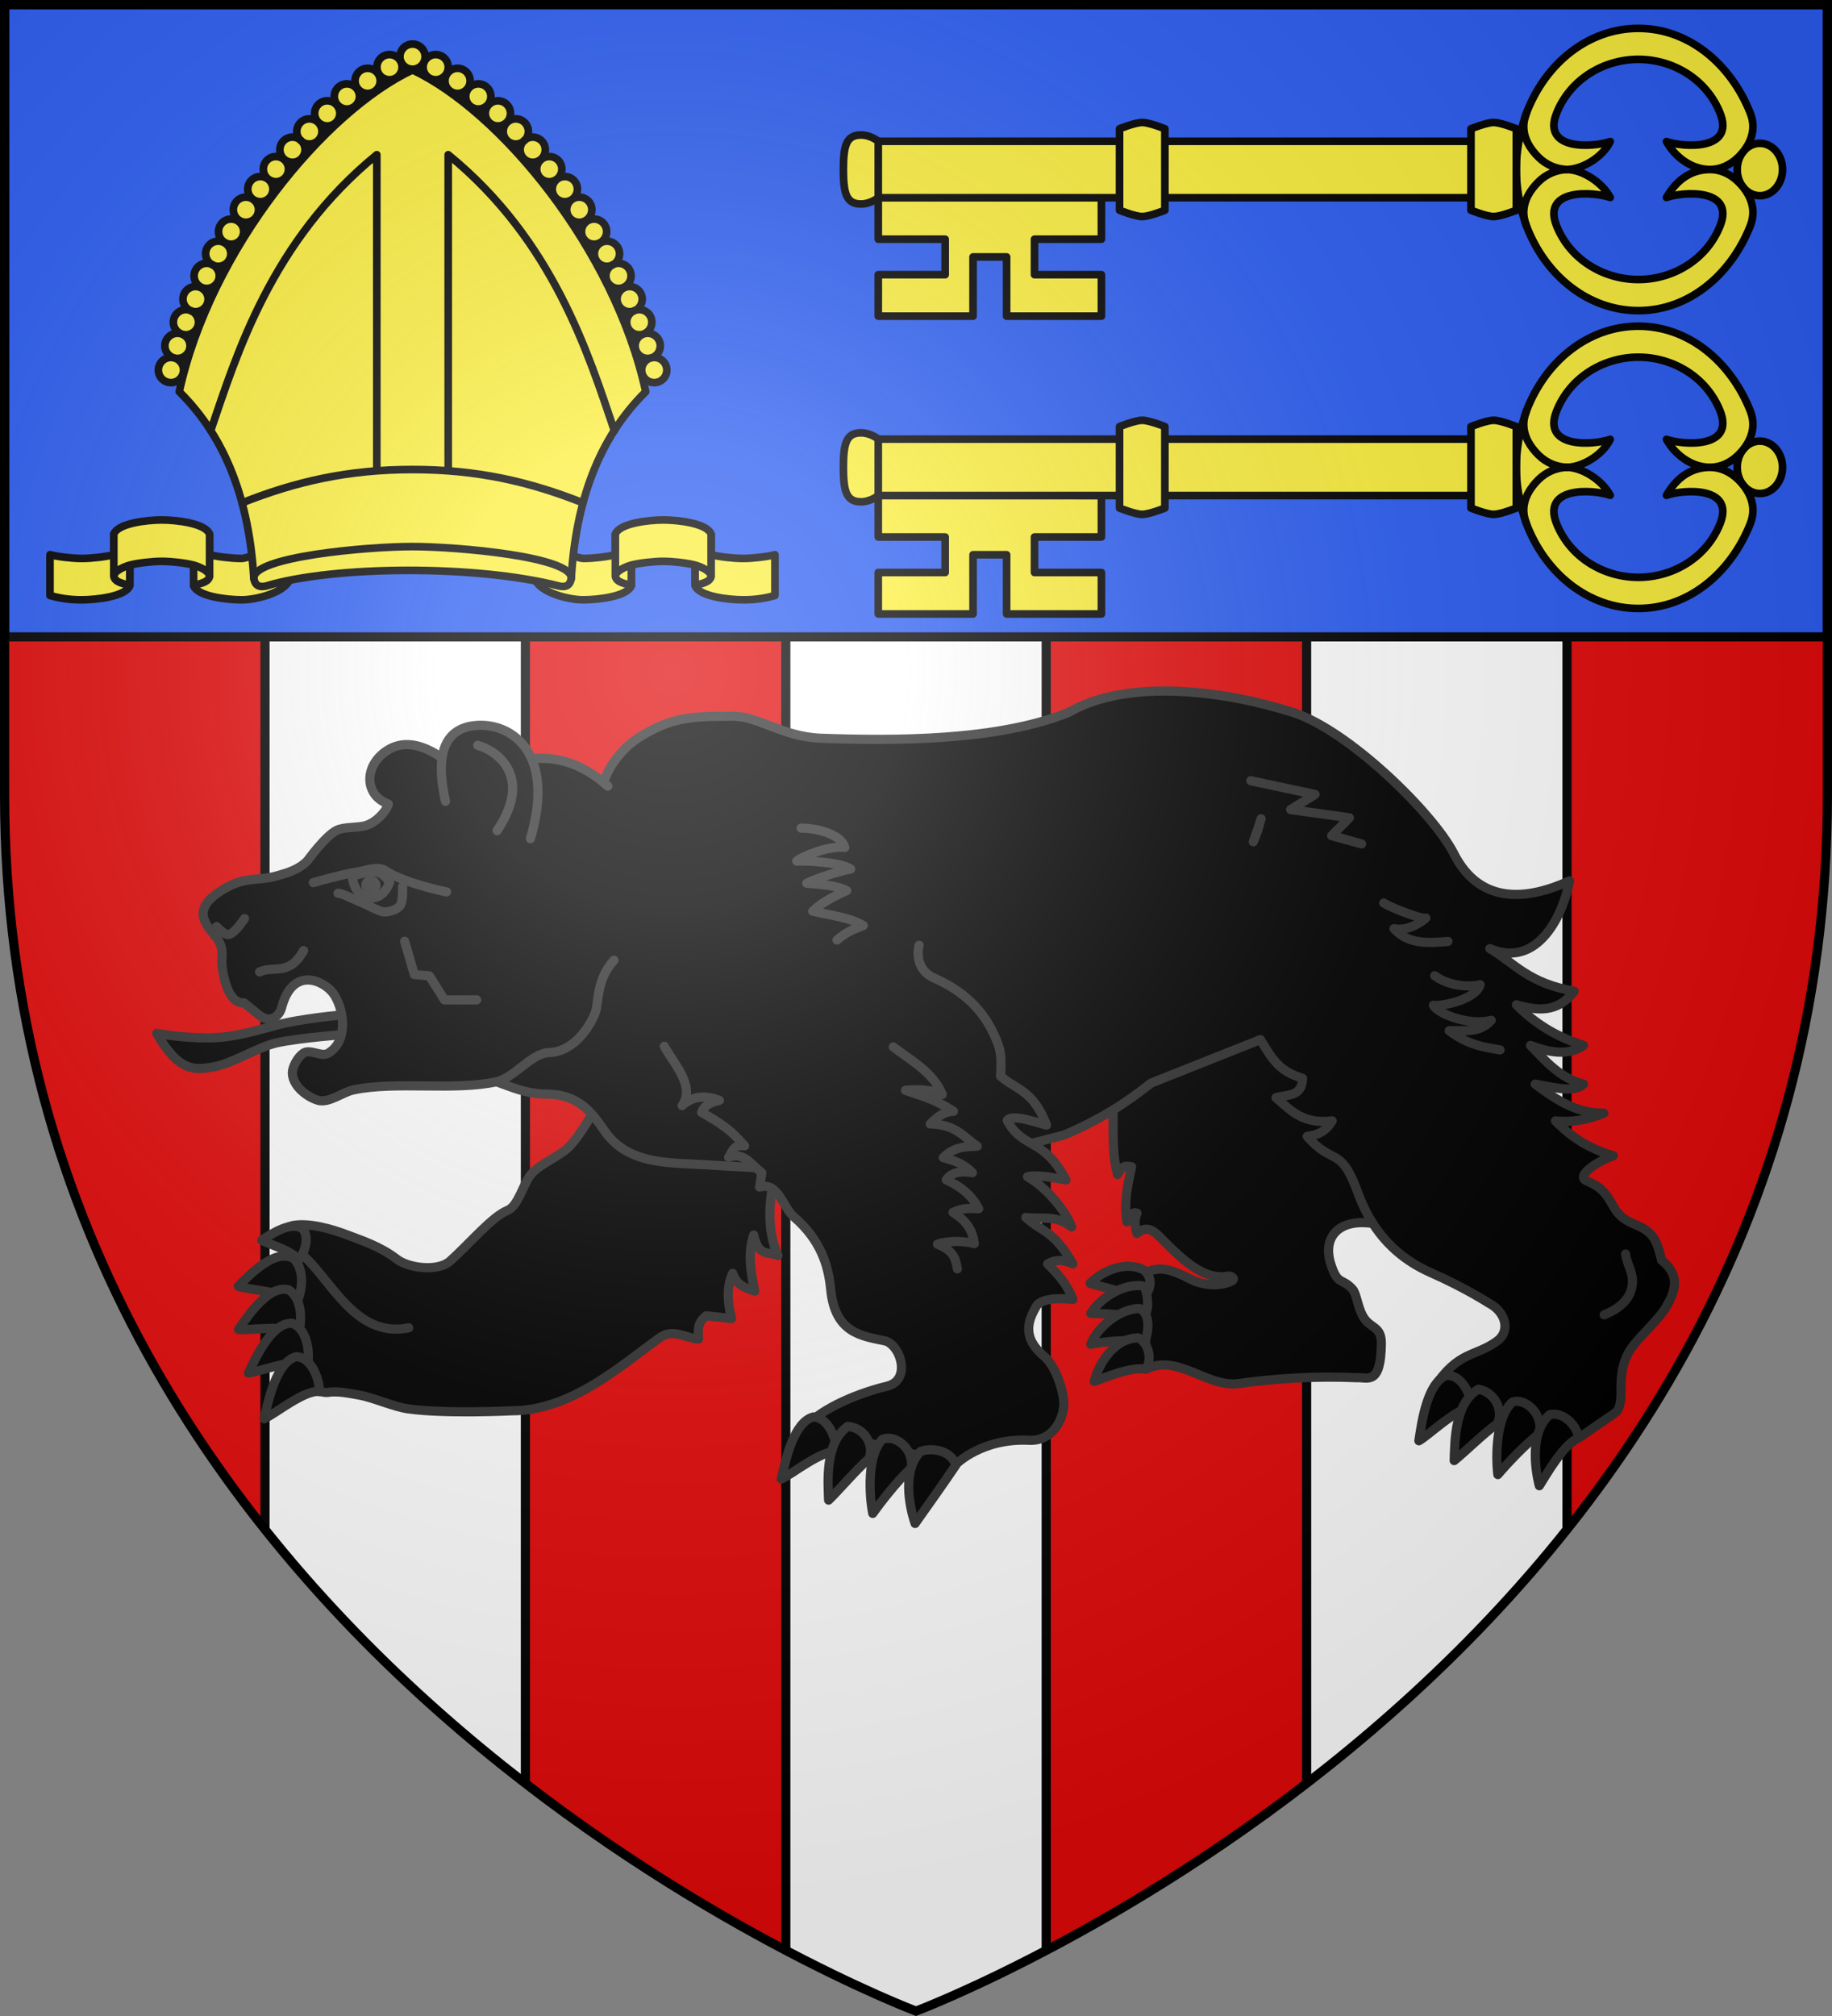 <?xml version="1.0" encoding="UTF-8" standalone="no"?><svg height="660" viewBox="-300 -300 600 660" width="600" xmlns="http://www.w3.org/2000/svg" xmlns:xlink="http://www.w3.org/1999/xlink"><rect x="-300" y="-300" width="600" height="660" fill="#808080" stroke="none"/><radialGradient id="a" cx="-80" cy="-80" gradientUnits="userSpaceOnUse" r="405"><stop offset="0" stop-color="#fff" stop-opacity=".31"/><stop offset=".19" stop-color="#fff" stop-opacity=".25"/><stop offset=".6" stop-color="#6b6b6b" stop-opacity=".125"/><stop offset="1" stop-opacity=".125"/></radialGradient><clipPath id="b"><path d="m-298.5-298.5h597v258.503c0 286.203-298.5 398.395-298.5 398.395s-298.5-112.191-298.5-398.395z"/></clipPath><path d="m-298.5-298.5h597v258.543c0 286.248-298.5 398.457-298.5 398.457s-298.5-112.209-298.5-398.457z" fill="#e20909"/><path clip-path="url(#b)" d="m127.929-218.5h85.286v577h-85.286zm-170.571 0h85.286v577h-85.286zm-170.571 0h85.286v577h-85.286z" fill="#fff" stroke="#000" stroke-width="3"/><path d="m-298.5-298.5h597v207h-597z" fill="#2b5df2" stroke="#000" stroke-width="3"/><g id="c" fill="#fcef3c" stroke="#000" stroke-linecap="round" stroke-linejoin="round" stroke-width="2.3" transform="matrix(-.769 .768 .769 .768 371.656 -685.291)"><g fill="#fcef3c" stroke-width="2.3"><path d="m567.91 68.542-20.186 20.186-12.622-12.622-7.146 7.146 12.622 12.622-20.186 20.186-8.84-8.84 14.246-14.246-7.564-7.564-14.246 14.246-8.84-8.84 47.518-47.518 8.84 8.84-14.246 14.246 7.564 7.564 14.246-14.246z" fill="#fcef3c" stroke-width="2.3"/><path d="m532.175 29.734 12.028 12.028-131.738 131.74-12.028-12.028z" fill="#fcef3c" stroke-width="2.3"/><path d="m544.077 29.86c-5.042-5.042-7.942-6.749-11.063-3.638-2.129 2.123-2.376 5.049-2.376 5.049l12.028 12.028s2.926-.247 5.049-2.376c3.111-3.12 1.404-6.021-3.638-11.063z" fill="#fcef3c" stroke-width="2.3"/><path d="m353.747 220.19c3.085 3.085 3.426 7.747.761 10.413s-7.327 2.325-10.413-.761-3.426-7.747-.761-10.413c2.665-2.665 7.327-2.325 10.413.761z" fill="#fcef3c" stroke-width="2.3"/><path d="m388.167 164.068c-.507-.257-1.011-.534-1.576-.787-14.649-6.577-31.228-4.871-41.878 5.779-10.65 10.65-12.137 27.171-5.779 41.878 2.342 5.417 7.419 6.887 12.003 6.852 3.395-.025 6.435-1.224 8.591-3.381 4.053-4.054 4.751-10.31 3.318-15.244-2.392 4.943-12.662 16.617-17.486 5.345-4.32-10.095-1.431-21.453 5.959-28.843s18.754-10.281 28.843-5.959c11.271 4.828-.402 15.093-5.345 17.486 5.26 1.802 12.112-.185 15.244-3.318-3.127 3.128-4.903 9.921-3.318 15.243 2.392-4.943 12.66-16.616 17.486-5.345 4.316 10.081 1.404 21.426-5.986 28.817-7.39 7.39-18.73 10.301-28.817 5.986-11.272-4.821.402-15.093 5.345-17.486-5.876-1.578-11.182-.744-15.243 3.318-2.159 2.16-3.355 5.196-3.381 8.591-.034 4.584 1.435 9.661 6.852 12.003 14.707 6.358 31.228 4.871 41.878-5.779 10.65-10.65 12.351-27.226 5.779-41.878-.3-.67-.625-1.27-.933-1.861-2.275-4.367-5.155-8.543-8.942-12.33-3.787-3.787-8.134-6.816-12.614-9.088z" fill="#fcef3c" stroke-width="2.3"/></g><path d="m386.591 163.28c1.354.585 2.474 1.336 3.373 2.213 2.697 2.631 3.505 6.351 3.479 9.79-.025 3.395-1.326 6.338-3.381 8.591 2.253-2.055 5.196-3.355 8.591-3.381 3.438-.026 7.159.782 9.79 3.479.877.899 1.628 2.019 2.213 3.373" fill="#fcef3c" stroke-width="2.3"/><path d="m476.587 79.976 17.374 17.374s-1.975 4.648-3.49 6.162-6.162 3.49-6.162 3.49l-17.374-17.374s1.975-4.648 3.49-6.162 6.162-3.49 6.162-3.49zm-74.84 74.84 17.374 17.374s-1.975 4.648-3.49 6.162-6.162 3.49-6.162 3.49l-17.374-17.374s1.975-4.648 3.49-6.162 6.162-3.49 6.162-3.49z" fill="#fcef3c" stroke-width="2.3"/></g><use height="100%" stroke-width="1" transform="translate(0 97.5)" width="100%" xlink:href="#c"/><g stroke="#313131" stroke-linecap="round" stroke-linejoin="round" stroke-width="2.882" transform="matrix(1.041 0 0 1.041 707.885 666.582)"><g stroke-width="1.975" transform="matrix(1.458 0 0 1.461 -314.649 -1196.407)"><g><path d="m-280.135 432.417c-1.639 6.446-3.388 14.141-.238 21.212-1.854-.942-4.196.529-5.24-4.419-1.349 4.026-.616 8.053.238 12.079-1.826-.687-3.798-1.015-4.764-3.83-1.175 2.427-1.308 5.628-.238 9.722l-5.479-.589c-2.143 1.669-1.657 3.339-1.667 5.008-2.779-.196-5.447-2.346-8.337-.295-8.171 5.8-19.032 15.736-31.97 15.736 0 0-14.174.717-22.34-.417-3.204-.445-7.291-2.365-10.481-2.946-2.055-.374-4.852-.96-6.908-.589-1.208.218-7.46-1.888-7.46-1.888-3.311-9.23-8.162-13.966 1.029-25.216-.13-1.375.501-3.515-1.667-4.124l-5.24-1.473s4.021-2.913 5.955-3.241c3.504-.594 8.294.766 11.672 2.062 2.68 1.028 7.028 2.386 10.6 5.156 2.664 2.065 9.009 2.727 11.553.442 4.344-3.903 9.058-9.566 12.387-10.9 2.368-.949 3.386-5.902 5.24-7.954 1.964-2.174 6.369-3.87 8.337-6.039 3.866-4.262 10.005-16.351 10.005-16.351"/><path d="m-147.057 448.149c-9.732-3.986-16.64-.266-13.896 7.708 1.466 4.262 2.327 2.527 4.548 5.0.868.876 1.081 3.774 2.276 5.875 1.552 2.729 4.006 1.947 3.956 5.895-.116 9.128-3.047 7.144-5.221 7.291-9.051-.394-17.867.179-25.434 1.25-6.963.986-13.318-6.538-20.146-3.071l-.235-20.677c3.104-1.648 5.71-.836 9.769 1.25 3.02 1.552 6.256 1.512 8.59.625 1.608-.611.202-1.357-.337-1.25-5.433 1.082-10.252-3.861-14.906-8.541-1.771-1.78-3.225-2.06-4.8-.625-.473-1.458-.644-2.916 0-4.375-1.226-.398-1.591.98-2.19 1.875-.702-4.142.184-8.002 1.011-11.874-.956-.056-1.863-.653-3.032 1.667-1.478-5.528-.73-11.515-1.011-17.29l17.686-42.288z"/><path d="m-313.645 344.782c-1.797 1.84-3.587 4.35-4.362 7.206l-23.105 64.226c3.196 1.117 6.288 2.612 10.718 2.65 6.948.06 9.786 3.84 12.625 7.955 5.292 7.668 14.748 6.724 23.344 7.366l41.209 2.358 34.539-8.84c7.576-3.194 13.3-6.811 18.819-11.195l23.581-9.36c2.645 4.308 3.99 6.754 9.097 8.331-.037 3.993-3.325 3.466-5.729 4.166 3.107 2.614 5.673 5.775 12.129 5-1.595 2.61-3.484 3.036-5.391 3.333 5.43 6.196 7.015 2.193 10.443 10.833 1.126 2.839 4.077 13.141 16.185 18.475 7.528 3.316 12.451 6.524 12.451 6.524 3.849 1.926 4.828 6.128 1.86 8.262-4.838 3.479-8.284 1.978-13.652 10.069l31.373 10.7 7.705-5.284c1.032-.708 1.396-2.229 1.348-5-.057-3.237.344-6.401 2.357-9.166 1.913-2.628 5.79-5.954 7.412-8.75 1.843-3.177 3.248-6.665-1.011-9.998-.703-2.673-1.095-5.441-4.38-7.085-2.086-1.044-4.374-1.515-6.063-4.581-2.039-3.703-3.37-4.379-5.727-5.418-2.542-1.12 2.599-4.363 5.727-5.415-4.354-1.266-8.558-3.463-12.464-7.5 3.987.383 7.351-.389 10.443-1.667-6.1.067-10.481-3.057-14.824-6.25 3.895.639 8.248 1.987 10.444.002-5.041-1.265-8.143-4.929-11.453-8.335 4.181 1.571 8.164 2.29 11.453.002-4.829-1.555-9.657-3.884-14.486-8.75 4.485 1.277 8.865 1.832 12.464-2.917-9.936-1.749-12.703-5.918-18.192-9.168 10.575 4.465 15.974-7.787 17.181-14.583-8.783 4.019-19.216 5.381-24.928-5.833-4.433-8.703-22.72-26.576-34.699-30.413-14.088-4.513-35.32-7.608-48.509 0-15.334 6.179-37.795 6.121-53.606 5.533-8.095-.364-13.263-4.714-18.582-4.714-8.803 0-13.248-.029-20.722 4.714-.865.549-1.945 1.41-3.023 2.514z"/><path d="m-414.406 405.802c4.729 8.329 8.205 7.924 12.23 7.216 4.03-.709 9.469-4.191 13.464-5.134 4.928-1.164 16.269-1.943 16.269-1.943v-4.302s-8.627.708-14.249 1.943c-4.412.969-10.574 3.344-17.391 3.192-4.531-.102-7.028-.426-10.322-.971z"/><path d="m-315.745 390.065c-3.887 4.14-3.276 9.279-4.042 11.249-1.55 3.985-5.216 8.475-9.881 8.612-3.953.116-7.555 5.433-11.447 6.288-9.133 2.006-21.746-.184-30.887 1.766-2.394.511-5.269 2.904-7.636 2.223-2.159-.622-5.225-2.836-5.502-5.556-.165-1.617 1.203-3.799 2.358-4.583 1.417-.962 3.943.893 5.39 0 4.687-2.894 3.164-10.076 1.011-12.916-2.144-2.828-8.77-5.818-11.116 3.192-.471 1.807-2.488 3.394-4.829 1.53-1.223-.973-3.256-2.639-3.256-2.639-2.34.161-3.91-2.471-4.716-7.499-.355-2.213.724-4.073-1.347-6.666-1.917-2.4-5.284-5.533.377-9.484 5.485-3.828 8.277-2.432 12.662-3.652 2.462-.685 4.893-1.394 6.737-3.333 0 0 3.799-5.272 6.261-6.494 1.597-.793 4.526-.527 6.203-1.005 2.525-.72 4.691-3.408 4.972-4.657-5.513-1.966-5.289-8.884.402-11.925 6.279-3.355 14.407 3.835 15.837 7.081 9.631-4.748 20.198-8.786 31.111.994"/><path d="m-333.789 363.882c5.409-18.246-3.817-24.785-11.364-24.382-8.736.467-8.664 8.85-6.958 16.35"/></g><path d="m-375.304 375.643c.928-0 3.575 1.393 5.102 2.008 1.464.59 3.943 2.008 4.87 2.008.928 0 2.774-.39 3.479-1.434.63-.934.464-4.016.464-4.016m16.235-30.406c3.706.959 12.227 6.399 4.175 18.358m-19.946 23.808 2.087 7.171 3.247.287 3.247 5.163h6.958m-46.849-6.024c3.17-1.448 6.339 1.024 9.509-4.59m-18.786-5.163s1.683 1.815 2.551 1.721c1.331-.145 3.479-3.442 3.479-3.442m14.843-7.745s6.622-1.88 9.509-2.295c1.798-.258 4.441-1.359 6.03-.287 4.091 2.76 13.22 4.59 13.22 4.59" fill="none"/></g><g stroke-width="2.882" transform="translate(-980.11 -728.387)"><path d="m122.656 75.176s.544 6.98 5.749 7.122c4.657.126 6.087-5.027 6.087-5.027-4.256-5.899-7.892-2.186-11.835-2.095z"/><path d="m220.927 128.915c2.612 5.101 10.027 12.539 5.589 18.668 3.632-3.335 7.676-3.158 11.741-1.67-2.573.612-4.836 1.512-5.576 3.828 9.67 5.347 10.826 7.841 13.518 10.486-3.807-.56-3.783 2.044-5.055 3.578 4.892-1.834 7.277 2.544 10.47 4.92l-.722 4.473c5.864-1.756 7.221 6.262 10.831 9.393 8.456 7.334 10.83 15.326 11.553 22.812 1.322 13.669 9.649 14.615 16.969 16.137 4.864 1.011 8.621 12.367.722 14.28-11.309 2.738-22.109 8.172-25.634 12.972l47.296 11.63s8.124-8.346 23.107-7.604c7.907.383 11.342-7.733 10.831-12.524-.502-4.703-2.969-11.203-6.138-13.866-7.402-6.221-4.739-11.728-2.527-15.656 2.007-3.564 11.553-2.236 11.553-2.236-1.772-4.812-4.805-8.062-7.943-11.183 1.923-1.122 4.185-1.72 7.943 0-5.976-10.578-9.868-10.042-14.803-14.614 4.688.701 9.309-1.022 14.442 2.984-1.744-4.896-8.083-12.556-13.902-15.769 2.875-.892 9.57.585 12.097 1.008-7.081-13.52-13.555-9.545-18.486-18.685 1.397-2.384 10.057.949 12.375 1.421-4.274-11.056-9.373-10.953-14.469-15.389.506-7.046-.261-9.015-1.805-12.525-3.79-8.616-10.22-14.445-19.135-18.339-4.461-1.949-5.613-6.299-4.694-10.288"/><path d="m406.226 64.609c.426-1.135.915-2.222 1.311-3.375.435-1.266.742-2.603 1.14-3.89-.734 2.461-1.584 4.878-2.451 7.264zm-113.253 64.535c5.88 4.405 12.609 8.153 15.415 14.938-3.866-1.685-7.733-1.629-11.599-1.324 4.741 1.748 8.861 2.535 15.11 6.618-1.865.072-3.86.428-7.326 3.971 7.988.063 10.57 4.143 14.804 6.996-3.561.151-7.122.026-10.684 3.593 2.943.899 5.824 1.411 9.157 4.727-3.67-.616-6.603-.135-8.242 2.269 4.296 1.925 7.958 4.638 10.226 9.076-2.65-.026-4.615-.502-8.089 1.135 3.09 2.078 5.981 4.35 6.715 9.833-4.052-1.049-9.171-.774-11.599.189 5.235 2.018 5.715 4.766 6.258 7.753m-49.145-138.602c5.252.017 12.526 1.964 13.736 6.051-5.154-.565-13.289 2.764-15.125 4.317 2.321-.182 13.601.227 16.956 2.491-3.759.666-10.551 2.909-13.802 4.456 3.542.392 8.64.388 12.581 2.351-4.045 1.734-7.933 3.806-10.684 6.446 5.398 1.33 11.307 1.817 15.873 4.521-2.544 1.041-4.916 1.682-8.242 4.538m130.167-50.087 20.22 4.319-7.67 4.751 18.477 2.592-5.578 5.615 9.413 2.592m6.973 18.573c2.407 1.639 12.819 5.459 13.248 4.751-2.806 2.457-6.823 4.039-10.02 3.344 4.424 5.012 11.012 4.534 16.993 3.999m-4.184 10.798c3.658 2.713 9.635 3.89 14.296 2.814-1.447 4.857-12.613 6.944-14.721 6.462 1.308 2.67 11.316 6.582 18.205 4.728-3.68 4.251-8.731 3.04-13.248 3.273 6.136 4.628 11.039 5.18 16.037 6.047m32.741 83.31c7.017-2.866 8.886-6.804 8.901-10.665.011-2.988-1.777-5.34-2.162-8.463m-420.194-2.295c11.049 4.801 18.272 29.385 37.336 25.505" fill="none"/></g><g stroke-width="1.975" transform="matrix(1.458 0 0 1.461 -314.649 -1196.407)"><path d="m-384.942 454.222c-3.973-2.142-9.313 3.397-11.883 6.022 2.35.81 10.078 1.061 12.467 3.647.901-1.211 2.399-6.84-.585-9.67z"/><path d="m-385.91 461.039c-4.213-1.257-8.694 5.346-10.856 8.483 2.428.293 10.074-1.12 12.79.914.718-1.386 1.402-7.252-1.934-9.397z"/><path d="m-385.144 468.22c-4.325-.333-7.812 7.132-9.501 10.685 2.432-.233 9.764-3.266 12.724-1.846.512-1.519.363-7.443-3.224-8.839z"/><path d="m-384.309 475.4c-4.248 1.063-6.053 9.389-6.941 13.362 2.3-1.004 8.748-6.28 11.904-5.856.177-1.632-1.207-7.305-4.963-7.506z"/><path d="m-136.1 479.435c-4.157 1.517-5.368 10.006-5.973 14.06 2.221-1.248 8.272-7.199 11.446-7.117.061-1.644-1.717-7.147-5.474-6.942z"/><path d="m-129.222 482.394c-5.149 2.962-5.093 11.248-5.236 15.366 2.059-1.618 6.676-6.14 9.327-7.97 1.327-2.699-.371-6.682-4.091-7.396zm7.351 2.755c-3.531 3.108-3.656 11.546-3.16 15.622 1.771-2.074 5.804-6.452 9.027-8.893.724-4.489-3.305-7.628-5.867-6.729z"/><path d="m-113.833 487.86c-4.2 3.656-3.277 11.363-2.251 15.316 1.521-2.359 5.208-8.998 8.568-10.335-.797-3.345-3.859-5.594-6.317-4.981zm-158.887.507c-4.248 1.063-6.053 9.389-6.941 13.362 2.3-1.004 8.748-6.28 11.904-5.856.177-1.631-1.207-7.305-4.963-7.506z"/><path d="m-265.314 490.403c-4.921 3.506-4.281 11.754-4.133 15.872 1.937-1.834 6.218-6.836 8.73-8.945 1.132-2.832-.84-6.617-4.597-6.927zm7.441 2.824c-3.298 3.477-2.828 11.896-2.048 15.903 1.618-2.257 5.327-7.053 8.366-9.833.405-4.55-3.83-7.243-6.319-6.071z"/><path d="m-249.621 495.795c-3.927 4.095-2.463 11.673-1.163 15.5 1.65-2.281 6.94-9.771 8.792-12.548-1.029-3.247-5.224-3.828-7.629-2.952zm48.27-39.018c-3.973-2.142-9.111.205-11.681 2.83 2.35.81 8.343 1.689 10.732 4.276.901-1.211 3.934-4.276.95-7.105z"/><path d="m-201.252 460.268c-4.261-.982-9.61 2.531-11.636 5.803 2.437.135 7.617-.142 10.415 1.714 2.339-1.27 2.162-4.619 1.221-7.517z"/><path d="m-202.356 465.031c-4.334.041-9.048 3.988-10.532 7.678 2.413-.442 8.445-1.321 11.478-.159 1.039-2.005 1.57-6.438-.946-7.519z"/><path d="m-202.596 471.351c-5.136.015-8.537 5.418-9.53 9.384 2.339-.853 8.018-3.266 11.152-2.638 1.351-2.157.675-5.504-1.622-6.746z"/><path d="m-382.786 448.005c-2.358-2.027-6.825.928-8.968 2.323 1.465.89 6.655 2.192 7.873 4.287.797-.685 2.678-4.264 1.095-6.61z"/></g><ellipse cx="-143.955" cy="-1062.127" fill="#313131" rx="1.573" ry="1.614" stroke-width="2.882" transform="matrix(.706 -.708 .706 .708 0 0)"/></g><g stroke-width="3.338" transform="matrix(.749 0 0 .748 151.25 101.14)"><use fill="none" height="100%" stroke="#000" stroke-linecap="round" stroke-linejoin="round" stroke-width="3.338" transform="matrix(-1 0 0 1 -844.224 0)" width="100%" xlink:href="#d"/><g id="d" fill="#fff" stroke="#000" stroke-linecap="round" stroke-linejoin="round" stroke-width="2.398" transform="matrix(1.392 0 0 1.393 -630.894 -634.362)"><path d="m96.266 258.874c-4.675-.023-13.802-1.07-15.029-4.444v-13.332c.45-1.906 3.039-2.156 5.019-2.88v6.474c2.369.634 6.982 1.18 10.01 1.18 3.028-0 12.934-5.812 15.303-6.446v12.829c-1.663 4.469-10.852 6.641-15.303 6.62zm-50.104 0c4.675-.023 13.802-1.07 15.029-4.444v-13.332c-.45-1.906-3.039-2.156-5.019-2.88v6.474c-2.369.634-6.982 1.18-10.01 1.18-3.028-0-7.668-.545-10.037-1.18v12.829c2.336.653 5.586 1.375 10.037 1.353z" fill="#fcef3c" stroke="#000" stroke-linecap="round" stroke-linejoin="round" stroke-width="2.398"/><path d="m71.201 233.775c-4.682 0-13.802 1.07-15.029 4.444v13.332c.45 1.906 3.039 2.156 5.019 2.88v-6.474c2.369-.634 6.982-1.18 10.01-1.18 3.028 0 7.668.545 10.037 1.18v6.474c1.979-.724 4.569-.974 5.019-2.88v-13.332c-1.226-3.374-10.374-4.444-15.056-4.444zm-10.016 14.186c-2.108.599-5.025 1.96-5.008 3.589m25.061-3.589c2.108.599 5.025 1.96 5.008 3.589" fill="#fcef3c" stroke="#000" stroke-linecap="round" stroke-linejoin="round" stroke-width="2.398"/></g><g fill="none" stroke="#000" stroke-linecap="round" stroke-linejoin="round" stroke-width="2.398" transform="matrix(1.392 0 0 1.393 -630.894 -634.362)"><path d="m223.26 193.478c-14.97 14.785-21.981 34.877-23.393 58.703-.468 2.538-1.997 2.695-3.73 2.387-25.976-6.734-70.963-6.472-92.255-0-1.733.309-3.262.152-3.73-2.387-1.412-23.826-8.45-43.918-23.42-58.703 9.717-44.718 45.721-88.126 73.269-101.085 27.547 12.959 63.543 56.367 73.26 101.085z" fill="#fcef3c"/><path d="m138.785 218.116v-99.095c-33.144 27.038-44.03 62.765-52.176 86.675m9.838 22.718c16.788-6.688 33.301-10.477 53.553-10.478s36.776 3.789 53.564 10.477m-42.349-10.297v-99.095c33.144 27.038 44.041 62.765 52.186 86.675m-13.535 46.486c.63-6.814-35.704-10.037-49.937-10.037-14.233 0-50.408 3.222-49.778 10.037" fill="none"/><path d="m221.985 186.678a3.949 3.95 0 0 0 3.949 3.95 3.949 3.95 0 0 0 3.949-3.95 3.949 3.95 0 0 0 -3.949-3.95 3.949 3.95 0 0 0 -3.949 3.95zm-2.05-7.604a3.949 3.95 0 0 0 3.949 3.95 3.949 3.95 0 0 0 3.949-3.95 3.949 3.95 0 0 0 -3.949-3.95 3.949 3.95 0 0 0 -3.949 3.95zm-2.658-7.431a3.949 3.95 0 0 0 3.949 3.95 3.949 3.95 0 0 0 3.949-3.95 3.949 3.95 0 0 0 -3.949-3.95 3.949 3.95 0 0 0 -3.949 3.95zm-3.02-7.25a3.949 3.95 0 0 0 3.949 3.95 3.949 3.95 0 0 0 3.949-3.95 3.949 3.95 0 0 0 -3.949-3.95 3.949 3.95 0 0 0 -3.949 3.95zm-3.503-7.311a3.949 3.95 0 0 0 3.949 3.95 3.949 3.95 0 0 0 3.949-3.95 3.949 3.95 0 0 0 -3.949-3.95 3.949 3.95 0 0 0 -3.949 3.95zm-3.624-6.948a3.949 3.95 0 0 0 3.949 3.95 3.949 3.95 0 0 0 3.949-3.95 3.949 3.95 0 0 0 -3.949-3.95 3.949 3.95 0 0 0 -3.949 3.95zm-4.047-6.948a3.949 3.95 0 0 0 3.949 3.95 3.949 3.95 0 0 0 3.949-3.95 3.949 3.95 0 0 0 -3.949-3.95 3.949 3.95 0 0 0 -3.949 3.95zm-4.651-6.888a3.949 3.95 0 0 0 3.949 3.95 3.949 3.95 0 0 0 3.949-3.95 3.949 3.95 0 0 0 -3.949-3.95 3.949 3.95 0 0 0 -3.949 3.95zm-4.53-6.465a3.949 3.95 0 0 0 3.949 3.95 3.949 3.95 0 0 0 3.949-3.95 3.949 3.95 0 0 0 -3.949-3.95 3.949 3.95 0 0 0 -3.949 3.95zm-4.893-6.283a3.949 3.95 0 0 0 3.949 3.95 3.949 3.95 0 0 0 3.949-3.95 3.949 3.95 0 0 0 -3.949-3.95 3.949 3.95 0 0 0 -3.949 3.95zm-5.195-6.102a3.949 3.95 0 0 0 3.949 3.95 3.949 3.95 0 0 0 3.949-3.95 3.949 3.95 0 0 0 -3.949-3.95 3.949 3.95 0 0 0 -3.949 3.95zm-5.315-5.74a3.949 3.95 0 0 0 3.949 3.95 3.949 3.95 0 0 0 3.949-3.95 3.949 3.95 0 0 0 -3.949-3.95 3.949 3.95 0 0 0 -3.949 3.95zm-5.617-5.679a3.949 3.95 0 0 0 3.949 3.95 3.949 3.95 0 0 0 3.949-3.95 3.949 3.95 0 0 0 -3.949-3.95 3.949 3.95 0 0 0 -3.949 3.95zm-6.161-5.317a3.949 3.95 0 0 0 3.949 3.95 3.949 3.95 0 0 0 3.949-3.95 3.949 3.95 0 0 0 -3.949-3.95 3.949 3.95 0 0 0 -3.949 3.95zm-6.523-4.894a3.949 3.95 0 0 0 3.949 3.95 3.949 3.95 0 0 0 3.949-3.95 3.949 3.95 0 0 0 -3.949-3.95 3.949 3.95 0 0 0 -3.949 3.95zm-6.867-4.306a3.949 3.95 0 0 0 3.949 3.95 3.949 3.95 0 0 0 3.949-3.95 3.949 3.95 0 0 0 -3.949-3.95 3.949 3.95 0 0 0 -3.949 3.95zm-75.266 95.166a3.949 3.95 0 0 1 -3.949 3.95 3.949 3.95 0 0 1 -3.949-3.95 3.949 3.95 0 0 1 3.949-3.95 3.949 3.95 0 0 1 3.949 3.95zm2.05-7.604a3.949 3.95 0 0 1 -3.949 3.95 3.949 3.95 0 0 1 -3.949-3.95 3.949 3.95 0 0 1 3.949-3.95 3.949 3.95 0 0 1 3.949 3.95zm2.658-7.431a3.949 3.95 0 0 1 -3.949 3.95 3.949 3.95 0 0 1 -3.949-3.95 3.949 3.95 0 0 1 3.949-3.95 3.949 3.95 0 0 1 3.949 3.95zm3.02-7.25a3.949 3.95 0 0 1 -3.949 3.95 3.949 3.95 0 0 1 -3.949-3.95 3.949 3.95 0 0 1 3.949-3.95 3.949 3.95 0 0 1 3.949 3.95zm3.503-7.311a3.949 3.95 0 0 1 -3.949 3.95 3.949 3.95 0 0 1 -3.949-3.95 3.949 3.95 0 0 1 3.949-3.95 3.949 3.95 0 0 1 3.949 3.95zm3.624-6.948a3.949 3.95 0 0 1 -3.949 3.95 3.949 3.95 0 0 1 -3.949-3.95 3.949 3.95 0 0 1 3.949-3.95 3.949 3.95 0 0 1 3.949 3.95zm4.047-6.948a3.949 3.95 0 0 1 -3.949 3.95 3.949 3.95 0 0 1 -3.949-3.95 3.949 3.95 0 0 1 3.949-3.95 3.949 3.95 0 0 1 3.949 3.95zm4.651-6.888a3.949 3.95 0 0 1 -3.949 3.95 3.949 3.95 0 0 1 -3.949-3.95 3.949 3.95 0 0 1 3.949-3.95 3.949 3.95 0 0 1 3.949 3.95zm4.53-6.465a3.949 3.95 0 0 1 -3.949 3.95 3.949 3.95 0 0 1 -3.949-3.95 3.949 3.95 0 0 1 3.949-3.95 3.949 3.95 0 0 1 3.949 3.95zm4.893-6.283a3.949 3.95 0 0 1 -3.949 3.95 3.949 3.95 0 0 1 -3.949-3.95 3.949 3.95 0 0 1 3.949-3.95 3.949 3.95 0 0 1 3.949 3.95zm5.195-6.102a3.949 3.95 0 0 1 -3.949 3.95 3.949 3.95 0 0 1 -3.949-3.95 3.949 3.95 0 0 1 3.949-3.95 3.949 3.95 0 0 1 3.949 3.95zm5.315-5.74a3.949 3.95 0 0 1 -3.949 3.95 3.949 3.95 0 0 1 -3.949-3.95 3.949 3.95 0 0 1 3.949-3.95 3.949 3.95 0 0 1 3.949 3.95zm5.617-5.679a3.949 3.95 0 0 1 -3.949 3.95 3.949 3.95 0 0 1 -3.949-3.95 3.949 3.95 0 0 1 3.949-3.95 3.949 3.95 0 0 1 3.949 3.95zm6.161-5.317a3.949 3.95 0 0 1 -3.949 3.95 3.949 3.95 0 0 1 -3.949-3.95 3.949 3.95 0 0 1 3.949-3.95 3.949 3.95 0 0 1 3.949 3.95zm6.523-4.894a3.949 3.95 0 0 1 -3.949 3.95 3.949 3.95 0 0 1 -3.949-3.95 3.949 3.95 0 0 1 3.949-3.95 3.949 3.95 0 0 1 3.949 3.95zm6.867-4.306a3.949 3.95 0 0 1 -3.949 3.95 3.949 3.95 0 0 1 -3.949-3.95 3.949 3.95 0 0 1 3.949-3.95 3.949 3.95 0 0 1 3.949 3.95zm-.662-3.308a3.949 3.95 0 0 0 3.949 3.95 3.949 3.95 0 0 0 3.949-3.95 3.949 3.95 0 0 0 -3.949-3.95 3.949 3.95 0 0 0 -3.949 3.95z" fill="#fcef3c"/></g></g><path d="m-298.5-298.5h597v258.543c0 286.248-298.5 398.457-298.5 398.457s-298.5-112.209-298.5-398.457z" fill="url(#a)"/><path d="m-298.5-298.5h597v258.503c0 286.203-298.5 398.395-298.5 398.395s-298.5-112.191-298.5-398.395z" fill="none" stroke="#000" stroke-width="3"/></svg>